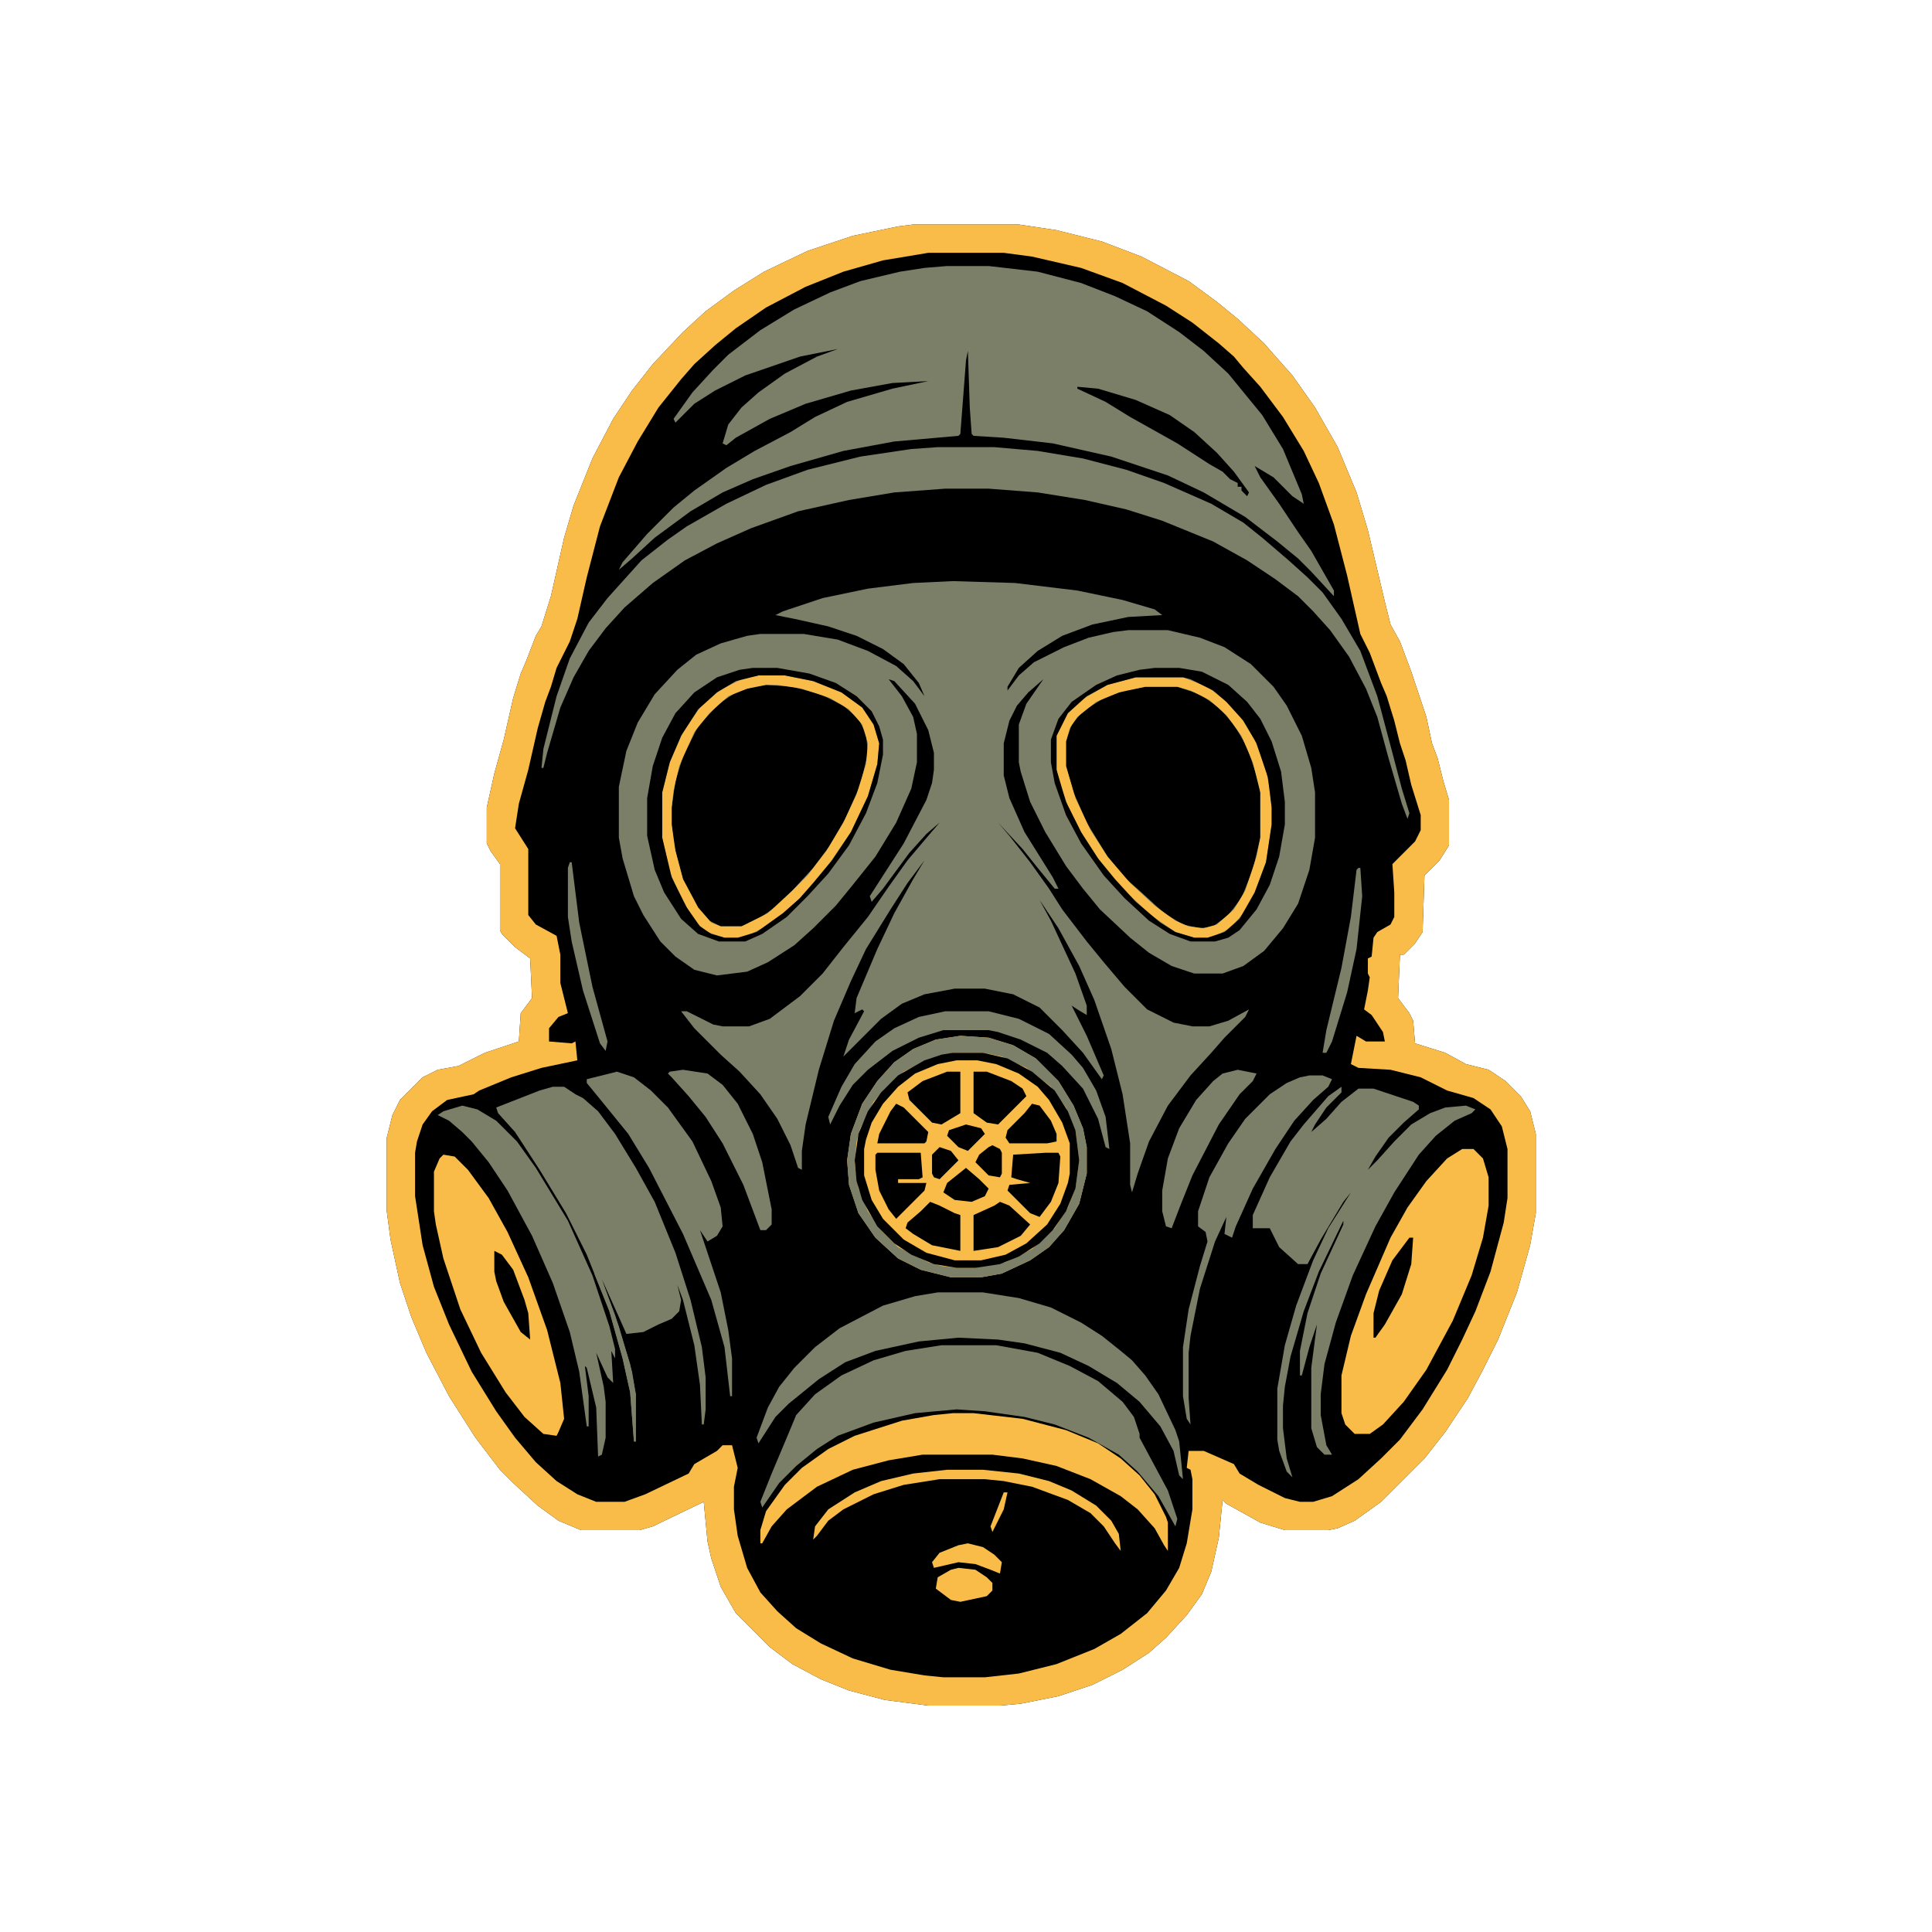 <?xml version="1.0" encoding="UTF-8"?>
<svg version="1.1" viewBox="0 0 1024 1024" width="1024" height="1024" xmlns="http://www.w3.org/2000/svg">
<path transform="translate(484,119)" d="m0 0h56l20 3 24 6 21 8 25 13 15 11 11 9 14 13 7 8 8 9 12 17 12 21 10 24 6 20 9 38 3 12 5 9 6 16 8 24 3 14 3 8 3 12 3 10v24l-5 8-8 8-1 30-4 6-6 6h-2l-1 23 6 8 2 4 1 12 16 5 11 6 12 3 9 6 8 8 5 8 3 12v42l-3 17-7 25-10 25-8 16-8 15-12 18-11 14-23 23-14 10-9 4-5 1h-23l-13-4-18-10-2-2-2 20-4 18-5 12-8 11-11 12-9 8-14 9-16 8-18 6-20 4-11 1h-38l-23-3-19-5-15-6-15-8-12-9-18-18-8-14-5-15-2-9-2-21-27 13-7 2h-31l-12-5-11-8-13-12-7-7-13-17-14-22-12-23-8-19-6-18-5-23-2-15v-39l3-12 4-8 12-12 8-4 11-2 14-7 18-6 1-15 6-8-1-21-8-6-7-7-1-2v-35l-5-7-2-4v-19l4-18 5-18 5-22 4-13 3-7 5-13 3-5 5-16 7-31 5-17 10-25 11-21 10-15 11-14 16-17 12-11 15-11 16-10 23-11 24-8 24-5z"/>
<path transform="translate(505,308)" d="m0 0 33 1 33 4 24 5 17 5 4 3-18 1-19 4-16 6-13 8-10 9-6 10v2l6-8 8-7 16-8 13-5 13-3 8-1h21l17 4 13 5 14 9 12 12 7 10 8 16 5 17 2 13v24l-3 17-6 18-8 13-10 12-11 8-11 4h-15l-12-4-12-7-10-8-16-15-9-11-9-12-11-18-8-16-5-16-1-5v-20l4-11 9-13-8 7-6 7-4 8-3 12v17l3 12 8 18 15 24 3 6h-2l-9-11-8-10-13-14 6 7 11 14 10 14 7 11 13 17 9 11 11 13 12 12 14 7 10 2h9l10-3 11-6-2 4-11 11-7 8-11 12-12 16-10 19-6 17-3 10-1-4v-22l-4-26-6-24-9-26-8-18-11-20-10-15 6 11 13 28 6 17v5l-5-3-3-2 8 16 9 21-1 2-10-14-11-12-12-12-14-7-15-3h-16l-16 3-12 5-11 8-20 20 3-9 8-15-1-1-4 2 1-8 11-26 9-19 10-18 6-10-9 12-9 14-13 21-8 17-9 21-8 26-7 29-2 14v10l-2-1-4-12-7-14-9-13-11-12-10-9-14-14-7-9h3l14 7 5 1h14l11-4 16-12 12-12 11-14 13-16 11-16 10-14 11-13 6-7-7 6-9 10-14 19-6 7-1-3 18-28 12-23 3-9 1-7v-9l-3-12-7-14-11-12-3-1 7 9 6 11 2 9v15l-3 14-8 18-11 18-12 15-9 11-12 12-10 9-14 9-11 5-16 2-12-3-10-7-8-8-9-14-5-10-6-20-2-11v-27l4-19 6-15 9-15 12-13 10-8 13-6 14-4 7-1h23l18 3 16 6 15 8 9 8 6 8-3-7-8-10-11-8-14-7-15-5-18-4-10-2 4-2 21-7 24-5 24-3z" fill="#7B7F68"/>
<path transform="translate(484,119)" d="m0 0h56l20 3 24 6 21 8 25 13 15 11 11 9 14 13 7 8 8 9 12 17 12 21 10 24 6 20 9 38 3 12 5 9 6 16 8 24 3 14 3 8 3 12 3 10v24l-5 8-8 8-1 30-4 6-6 6h-2l-1 23 6 8 2 4 1 12 16 5 11 6 12 3 9 6 8 8 5 8 3 12v42l-3 17-7 25-10 25-8 16-8 15-12 18-11 14-23 23-14 10-9 4-5 1h-23l-13-4-18-10-2-2-2 20-4 18-5 12-8 11-11 12-9 8-14 9-16 8-18 6-20 4-11 1h-38l-23-3-19-5-15-6-15-8-12-9-18-18-8-14-5-15-2-9-2-21-27 13-7 2h-31l-12-5-11-8-13-12-7-7-13-17-14-22-12-23-8-19-6-18-5-23-2-15v-39l3-12 4-8 12-12 8-4 11-2 14-7 18-6 1-15 6-8-1-21-8-6-7-7-1-2v-35l-5-7-2-4v-19l4-18 5-18 5-22 4-13 3-7 5-13 3-5 5-16 7-31 5-17 10-25 11-21 10-15 11-14 16-17 12-11 15-11 16-10 23-11 24-8 24-5zm8 15-24 4-21 6-20 8-21 11-16 11-11 9-11 10-7 8-12 15-11 18-10 19-10 26-7 27-5 22-4 12-7 14-3 10-3 8-4 14-5 22-5 18-2 13 7 11v35l4 5 11 6 2 10v15l4 16-5 2-5 6v7l12 1 2-1 1 10-19 4-16 5-17 7-3 2-14 3-8 6-5 7-3 9-1 6v23l4 26 6 22 8 20 12 25 13 21 10 14 11 13 11 10 11 7 10 4h15l11-4 23-11 3-5 12-7 3-3h5l3 12-2 10v12l2 14 5 17 7 13 9 10 10 9 13 8 17 8 20 6 18 3 10 1h22l18-2 20-5 20-8 14-8 14-11 10-12 7-12 4-13 3-18v-16l-1-5-2-1 1-9h8l16 7 3 5 10 6 14 7 8 2h7l10-3 14-9 12-11 10-10 12-16 13-21 8-16 7-15 8-21 7-26 2-13v-26l-3-12-6-9-9-6-14-4-14-7-16-4-17-1-4-2 3-15 5 3h10l-1-5-6-9-4-3 2-10 1-7-1-2v-8l2-1 1-10 2-3 7-4 2-4v-13l-1-15 12-12 3-6v-8l-5-16-3-13-3-9-3-12-4-13-3-7-6-16-5-10-7-31-7-27-8-22-8-17-11-18-12-16-9-10-5-6-8-7-14-11-14-9-23-12-22-8-26-6-15-2z" fill="#F9BC49"/>
<path transform="translate(502,141)" d="m0 0h22l26 3 23 6 18 7 17 8 17 11 13 10 13 12 18 22 11 18 10 24 1 5-6-4-10-10-10-6 3 6 10 14 10 15 7 10 12 21v3l-12-13-7-7-11-9-17-13-22-13-19-9-30-10-31-7-26-3-16-1-1-1-1-14-1-30-1 5-3 39-1 1-34 3-27 5-28 8-20 7-16 7-17 10-19 14-12 11-7 6 2-4 13-15 14-14 11-9 17-12 15-9 19-10 13-8 17-8 24-7 19-4-19 1-22 4-24 7-19 8-18 10-5 4-2-1 3-10 7-9 9-8 14-10 17-9 11-4-20 4-29 10-16 8-11 7-10 10-1-2 10-14 11-12 8-8 17-13 18-11 19-9 16-6 21-5 13-2z" fill="#7B7F68"/>
<path transform="translate(509,549)" d="m0 0 15 1 13 4 12 7 12 12 8 13 5 12 2 10v14l-4 16-8 14-8 9-10 7-15 7-11 2h-16l-16-4-12-6-12-11-9-13-5-15-1-13 2-14 6-16 8-12 9-10 10-7 12-5z" fill="#F9BC49"/>
<path transform="translate(607,364)" d="m0 0h17l12 4 10 7 8 9 7 12 6 18 1 6v24l-4 17-6 15-7 9-8 6-7 1-9-2-10-6-12-11-9-8-9-11-11-18-7-16-4-14v-13l3-9 6-7 11-7 11-4z"/>
<path transform="translate(406,363)" d="m0 0 14 1 15 4 12 6 8 7 4 8 1 10-4 17-8 18-8 14-9 12-11 12-8 8-10 7-9 4h-11l-6-3-6-7-8-15-5-19-1-10v-9l2-14 4-13 8-16 11-12 9-6 9-3z"/>
<path transform="translate(497,237)" d="m0 0h30l23 2 24 4 23 6 20 7 25 11 17 10 10 8 14 12 10 9 8 8 10 14 10 17 9 24 8 30 5 19 4 13-1 3-3-8-7-24-6-22-6-15-9-17-10-14-9-10-8-8-12-9-15-10-18-10-27-11-19-6-22-5-25-4-26-2h-23l-27 2-24 4-27 6-25 9-18 8-17 9-17 12-15 13-10 11-9 12-8 14-7 16-7 24-2 8h-1l1-10 7-28 7-20 10-19 10-13 18-20 14-11 10-7 21-12 21-10 22-8 28-7 27-4z" fill="#7C8069"/>
<path transform="translate(711,576)" d="m0 0v3l-8 8-6 9-2 4 8-7 8-9 9-7h8l21 7 3 2v2l-8 7-8 8-7 10-4 7 5-5 9-10 9-9 10-6 8-3 11-1 5 2-2 2-9 4-10 8-9 10-13 20-10 18-12 26-9 25-6 22-2 16v11l3 16 3 5h-4l-4-4-3-10v-32l3-23-4 12-4 15h-1v-13l4-20 7-21 12-26v-2l-13 27-8 21-7 24-3 16-1 10v12l2 16 3 10-3-3-4-11-1-6v-27l4-23 6-21 9-24 8-17 12-19-4 5-12 20-7 13h-5l-10-9-5-10h-9v-7l9-20 11-19 7-9 13-15z" fill="#7B7F68"/>
<path transform="translate(499,713)" d="m0 0h29l22 4 17 7 15 8 13 11 6 8 3 9v2l15 28 5 15-1 4-9-16-11-13-10-9-16-9-18-7-16-4-21-3-15-1-22 2-22 5-19 7-11 7-11 9-9 9-9 13-1-3 6-15 8-19 5-12 10-11 14-10 17-8 17-5z" fill="#7C7F68"/>
<path transform="translate(775,609)" d="m0 0h6l5 5 3 10v15l-3 17-6 20-10 24-14 26-12 17-11 12-7 5h-8l-5-5-2-6v-20l5-21 8-22 13-30 9-16 10-14 11-12z" fill="#F9BC49"/>
<path transform="translate(293,576)" d="m0 0h6l6 4 4 2 8 7 9 12 11 18 10 18 11 27 8 25 6 25 2 16v17l-1 8h-1l-1-21-3-21-6-24-3-8 2 8-1 6-4 4-7 3-8 4-9 1-4-9-9-20 9 25 7 24 2 12v25h-1l-2-26-4-18-7-25-12-30-11-22-14-23-13-20-9-10-1-3 23-9z" fill="#7B7F68"/>
<path transform="translate(235,612)" d="m0 0 6 1 7 7 11 15 10 18 11 24 10 28 7 28 2 19-3 7-1 2-7-1-10-9-10-13-13-21-11-23-9-27-4-18-1-7v-21l3-7z" fill="#F9BC49"/>
<path transform="translate(497,685)" d="m0 0h24l19 3 17 5 16 8 11 7 10 8 6 5 7 8 7 10 9 19 2 6 2 20-2-2-3-13-7-13-11-13-12-10-15-9-15-7-19-5-14-2-21-1-21 2-23 5-16 6-14 9-16 13-7 7-9 14-1-3 6-16 6-11 8-10 11-11 13-10 23-12 17-5z" fill="#7C8069"/>
<path transform="translate(505,749)" d="m0 0h11l26 3 23 6 17 7 12 8 10 9 8 10 6 12 1 3v15l-2-3-5-9-9-10-9-7-16-9-18-7-18-4-16-2h-37l-18 3-19 5-19 9-16 12-8 9-5 9h-1v-7l3-10 10-14 9-9 14-10 14-7 25-8 17-3z" fill="#F9BC49"/>
<path transform="translate(245,586)" d="m0 0 8 2 10 6 11 11 10 14 17 28 13 29 9 27 3 12v5l-2-4 1 17-3-3-6-13 4 18 1 8v19l-2 9-2 1-1-26-5-21-1-1 2 16v16h-1l-4-29-5-21-9-26-11-25-13-24-10-15-9-11-5-5-7-6-6-3 3-2z" fill="#7C7F68"/>
<path transform="translate(327,568)" d="m0 0 9 3 9 7 9 9 13 18 10 21 5 14 1 10-3 5-5 3-4-6 11 33 4 20 2 15v20h-1l-3-26-7-25-15-35-18-35-11-18-13-16-9-11v-2z" fill="#7B7F68"/>
<path transform="translate(694,570)" d="m0 0h7l5 2-2 4-8 7-10 11-10 15-12 21-9 20-2 6-4-2 1-9-6 13-8 25-5 25-1 9v24l1 14-2-3-2-12v-26l3-20 6-23 4-13-1-5-4-3v-8l6-18 10-18 9-13 13-13 9-6 7-3z" fill="#7B7F68"/>
<path transform="translate(402,358)" d="m0 0h14l15 3 15 6 11 8 6 9 3 10-1 11-5 17-9 19-11 16-9 11-8 9-8 7-11 8-8 4-5 1h-7l-9-3-6-5-8-13-6-14-4-18v-24l4-16 7-16 9-13 10-9 12-6zm4 5-10 2-10 4-10 9-8 10-8 18-3 13-1 9v9l2 14 4 15 8 15 7 8 5 2h11l14-7 13-12 8-8 10-13 9-15 7-15 5-16 1-11-3-10-7-8-10-6-15-5-13-2z" fill="#F9BC49"/>
<path transform="translate(509,549)" d="m0 0 15 1 13 4 12 7 12 12 8 13 5 12 2 10v14l-4 16-8 14-8 9-10 7-15 7-11 2h-16l-16-4-12-6-12-11-9-13-5-15-1-13 2-14 6-16 8-12 9-10 10-7 12-5zm-4 9-12 3-14 7-10 9-6 7-7 14-2 7-1 12 2 13 5 12 7 10 9 9 16 8 7 2 8 1h10l16-3 14-7 12-11 7-11 4-10 2-15-2-16-5-12-8-11-13-10-13-6-10-2z" fill="#7C8069"/>
<path transform="translate(602,359)" d="m0 0h25l13 5 9 7 8 8 8 13 6 16 2 10 1 10v9l-3 20-6 16-6 11-7 8-8 4-4 1h-7l-10-3-13-9-15-14-11-13-10-15-8-16-5-14-1-5v-18l6-12 7-7 14-8zm5 5-14 3-12 5-10 8-4 6-2 7v13l5 17 8 17 9 14 12 14 13 12 11 8 7 3 8 1 7-2 9-8 6-10 6-18 2-10v-24l-4-16-6-14-8-11-9-8-10-5-7-2z" fill="#F9BC49"/>
<path transform="translate(399,354)" d="m0 0h13l17 3 14 5 11 7 8 8 4 8 2 7v8l-3 15-6 16-9 17-11 15-11 12-11 11-13 9-9 4h-14l-11-4-9-8-9-14-5-12-4-18v-20l3-17 5-15 7-13 10-11 12-8 12-4zm3 4-12 3-10 6-10 9-9 14-6 14-4 16v24l5 21 8 16 7 10 6 4 7 2h7l10-3 14-10 9-8 7-8 10-12 10-15 9-19 5-17 1-11-3-10-6-9-11-8-15-6-15-3z"/>
<path transform="translate(612,354)" d="m0 0h13l12 2 14 7 10 9 7 9 6 12 5 16 2 16v12l-3 17-5 15-7 13-9 11-6 4-7 2h-13l-11-4-11-7-13-12-11-12-12-17-8-15-6-17-2-11v-12l4-11 7-9 13-9 11-5 12-3zm-10 5-15 4-11 6-10 9-6 12v18l5 17 8 16 9 14 9 11 11 12 13 11 8 5 10 3h7l9-3 8-7 8-14 6-16 3-20v-9l-2-16-6-18-7-12-9-10-7-6-12-6-4-1z"/>
<path transform="translate(505,558)" d="m0 0h16l13 3 13 7 12 10 7 11 4 10 2 16-2 15-5 12-7 10-7 7-11 7-10 4-13 2h-10l-12-2-12-5-9-6-9-9-8-14-3-10-1-11 2-14 5-12 7-10 9-9 14-8 9-3zm2 4-10 2-12 5-9 7-8 9-6 10-3 9-1 5v14l4 13 6 10 11 11 12 7 15 4h14l13-3 11-6 11-10 7-11 4-11 1-5v-16l-4-11-7-12-6-7-10-7-12-5-10-2z"/>
<path transform="translate(501,536)" d="m0 0h23l16 4 16 8 12 11 6 7 7 12 5 14 2 17-2-1-4-15-8-16-11-12-8-7-14-7-12-4-5-1h-24l-13 4-14 7-13 10-8 8-7 11-5 10-1-4 7-16 7-12 11-12 10-7 13-6z" fill="#7C8069"/>
<path transform="translate(362,567)" d="m0 0 13 2 8 6 8 10 8 16 5 15 5 25v8l-3 3h-3l-9-24-11-22-9-14-9-11-9-10-2-2 1-1z" fill="#7C8069"/>
<path transform="translate(656,567)" d="m0 0 10 2-2 4-7 7-11 16-14 27-6 15-5 13-3-1-2-8v-11l3-17 6-16 9-15 9-10 5-4z" fill="#7C8069"/>
<path transform="translate(502,779)" d="m0 0h19l19 2 16 4 12 5 13 8 8 8 4 7 1 9-3-4-6-9-7-7-12-7-19-7-15-3-10-1h-24l-19 3-16 5-16 8-8 6-6 8-2 2 1-7 7-9 14-9 14-6 17-4z" fill="#F9BC49"/>
<path transform="translate(571,205)" d="m0 0 11 1 20 6 18 8 13 9 12 11 9 10 8 11-1 2-3-3v-2h-2v-2l-4-2-4-4-7-4-17-11-25-14-13-8-15-7z"/>
<path transform="translate(554,611)" d="m0 0h7l1 2-1 14-4 10-6 8-5-2-12-12 1-3 11-1-7-2-3-1 1-12z"/>
<path transform="translate(465,611)" d="m0 0h23l1 13-2 1h-11v2h15l-1 4-15 15-4-5-5-10-2-11v-8z"/>
<path transform="translate(502,568)" d="m0 0h7v22l-10 6-5-1-12-12-1-4 8-6z"/>
<path transform="translate(516,568)" d="m0 0h7l13 5 6 4 2 4-15 15-6-1-7-5z"/>
<path transform="translate(530,637)" d="m0 0 5 2 11 10-5 6-12 6-13 2v-19l11-5z"/>
<path transform="translate(493,637)" d="m0 0 5 2 8 4 3 1v19l-15-3-10-6-4-3 1-3 7-6z"/>
<path transform="translate(747,656)" d="m0 0h2l-1 14-5 16-9 16-5 7h-1v-13l3-12 7-16z"/>
<path transform="translate(302,457)" d="m0 0h1l4 32 7 34 8 29-1 5-3-4-9-28-6-26-2-13v-26z" fill="#7C8069"/>
<path transform="translate(720,460)" d="m0 0h1l1 15-3 28-5 23-8 26-3 6h-2l2-12 8-33 5-27 3-25z" fill="#7C8069"/>
<path transform="translate(508,831)" d="m0 0 9 1 6 4 3 3v4l-3 3-14 3-5-1-8-6 1-6 7-4z" fill="#F9BC49"/>
<path transform="translate(262,663)" d="m0 0 4 2 6 8 6 16 2 7 1 14-5-4-9-16-4-11-1-5z"/>
<path transform="translate(547,585)" d="m0 0 4 1 6 8 3 7v4l-5 1h-20l-2-3 1-4 9-9z"/>
<path transform="translate(475,585)" d="m0 0 4 2 13 13-1 5-1 1h-25l1-5 6-12z"/>
<path transform="translate(513,818)" d="m0 0 8 2 6 4 4 4-1 6-5-2-8-3-9-1-13 3-1-3 4-5 10-4z" fill="#F9BC49"/>
<path transform="translate(512,619)" d="m0 0 7 6 5 5-2 4-7 3-9-1-6-4 2-5z"/>
<path transform="translate(512,596)" d="m0 0 8 2 2 3-9 9-5-2-6-6 1-3z"/>
<path transform="translate(526,607)" d="m0 0 4 2 1 2v11l-1 2-6-1-7-7 2-4 5-4z"/>
<path transform="translate(315,673)" d="m0 0 3 3 8 21 8 26 3 16v25h-1l-2-26-4-18-7-25-8-20z" fill="#7C8069"/>
<path transform="translate(498,608)" d="m0 0 6 2 4 5-10 10-3-1-1-2v-10z"/>
<path transform="translate(532,791)" d="m0 0h2l-2 9-6 12-1-3z" fill="#F9BC49"/>
</svg>
